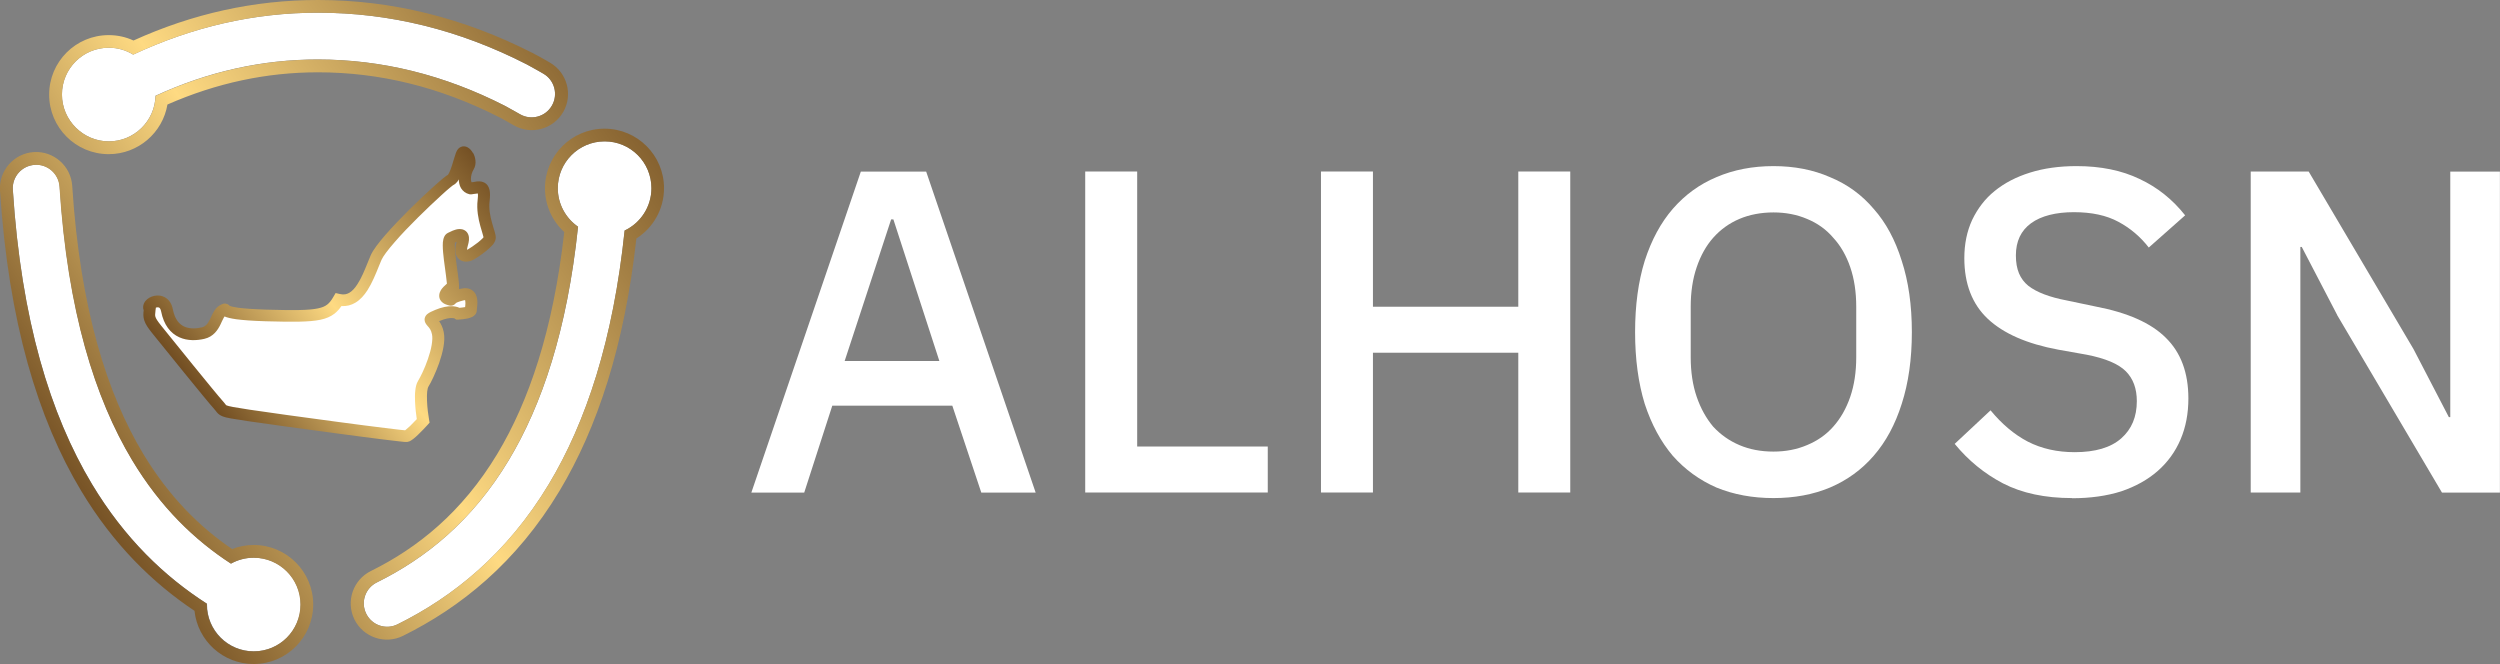 <?xml version="1.0" encoding="UTF-8"?><svg id="Layer_2" xmlns="http://www.w3.org/2000/svg" xmlns:xlink="http://www.w3.org/1999/xlink" viewBox="0 0 301.16 80"><rect x="0" y="0" width="301.16" height="80" fill="#808080" stroke="none"/><defs><style>.cls-1{fill:url(#linear-gradient);}.cls-1,.cls-2,.cls-3{fill-rule:evenodd;}.cls-1,.cls-2,.cls-3,.cls-4{stroke-width:0px;}.cls-2{fill:url(#linear-gradient-2);}.cls-3,.cls-4{fill:#fff;}</style><linearGradient id="linear-gradient" x1="64.12" y1="62.42" x2="24.15" y2="29.67" gradientTransform="translate(0 82) scale(1 -1)" gradientUnits="userSpaceOnUse"><stop offset="0" stop-color="#5a3612"/><stop offset=".57" stop-color="#feda82"/><stop offset="1" stop-color="#5a3612"/></linearGradient><linearGradient id="linear-gradient-2" x1="86.42" y1="80.3" x2=".98" y2="21.54" xlink:href="#linear-gradient"/></defs><g id="Layer_1-2"><path class="cls-4" d="m118.21,59.34l-3.49-10.47h-14.46l-3.38,10.47h-6.37l13.19-38.67h7.87l13.19,38.67h-6.54Zm-10.58-32.91h-.28l-5.6,17.06h11.41l-5.54-17.06Z"/><path class="cls-4" d="m130.73,59.34V20.66h6.26v33.13h15.73v5.54h-21.99Z"/><path class="cls-4" d="m182.9,42.49h-17.51v16.84h-6.26V20.66h6.26v16.29h17.51v-16.29h6.26v38.67h-6.26v-16.84Z"/><path class="cls-4" d="m213.64,60c-2.51,0-4.8-.42-6.87-1.27-2.03-.89-3.79-2.16-5.26-3.82-1.44-1.7-2.57-3.79-3.38-6.26-.77-2.51-1.16-5.39-1.16-8.64s.39-6.11,1.16-8.59c.81-2.51,1.94-4.6,3.38-6.26,1.48-1.7,3.23-2.97,5.26-3.82,2.07-.89,4.36-1.33,6.87-1.33s4.78.44,6.81,1.33c2.07.85,3.82,2.12,5.26,3.82,1.48,1.66,2.6,3.75,3.38,6.26.81,2.47,1.22,5.34,1.22,8.59s-.41,6.13-1.22,8.64c-.78,2.47-1.9,4.56-3.38,6.26-1.44,1.66-3.19,2.94-5.26,3.82-2.03.85-4.3,1.27-6.81,1.27Zm0-5.6c1.48,0,2.82-.26,4.04-.78,1.26-.52,2.31-1.26,3.16-2.22.89-1,1.57-2.2,2.05-3.6.48-1.4.72-2.99.72-4.76v-6.09c0-1.77-.24-3.36-.72-4.76-.48-1.4-1.16-2.59-2.05-3.55-.85-1-1.9-1.75-3.16-2.27-1.22-.52-2.57-.78-4.04-.78s-2.88.26-4.1.78c-1.22.52-2.27,1.27-3.16,2.27-.85.96-1.51,2.14-1.99,3.55-.48,1.4-.72,2.99-.72,4.76v6.09c0,1.77.24,3.36.72,4.76.48,1.4,1.15,2.6,1.99,3.6.89.96,1.94,1.7,3.16,2.22,1.22.52,2.58.78,4.1.78Z"/><path class="cls-4" d="m249.6,60c-3.25,0-6.02-.59-8.31-1.77-2.25-1.18-4.19-2.77-5.82-4.76l4.32-4.04c1.37,1.66,2.86,2.92,4.49,3.77,1.66.85,3.54,1.27,5.65,1.27,2.47,0,4.34-.55,5.6-1.66,1.26-1.11,1.88-2.6,1.88-4.49,0-1.51-.44-2.71-1.33-3.6-.89-.89-2.46-1.55-4.71-1.99l-3.43-.61c-3.77-.7-6.59-1.94-8.48-3.71-1.88-1.77-2.83-4.21-2.83-7.31,0-1.7.31-3.23.94-4.6.67-1.4,1.57-2.57,2.71-3.49,1.18-.96,2.6-1.7,4.27-2.22,1.66-.52,3.53-.78,5.6-.78,2.92,0,5.45.52,7.59,1.55,2.14,1,3.97,2.46,5.49,4.38l-4.38,3.88c-1-1.29-2.22-2.33-3.66-3.1-1.44-.78-3.23-1.16-5.37-1.16s-3.93.44-5.15,1.33c-1.22.89-1.83,2.18-1.83,3.88s.5,2.84,1.5,3.66c1,.78,2.55,1.37,4.65,1.77l3.43.72c3.88.74,6.7,1.99,8.48,3.77,1.81,1.77,2.72,4.21,2.72,7.31,0,1.81-.31,3.45-.94,4.93s-1.55,2.75-2.77,3.82c-1.18,1.03-2.64,1.85-4.38,2.44-1.74.55-3.71.83-5.93.83Z"/><path class="cls-4" d="m281.55,37.95l-4.27-8.2h-.17v29.58h-5.98V20.66h6.98l12.63,21.39,4.26,8.2h.17v-29.58h5.98v38.67h-6.98l-12.63-21.39Z"/><path class="cls-4" d="m18.9,39.69c-.98-1.22-.98-1.47-.86-2.45-.55-.73,1.71-1.77,2.08.12.56,2.91,2.75,3.12,4.34,2.75,1.59-.37,1.53-2.32,2.38-2.75.86-.43-1.34.43,5.2.61,6.54.18,7.64,0,8.74-1.9,2.57.61,3.61-2.93,4.52-5.07.92-2.14,8.31-9.05,8.99-9.35.67-.31,1.1-2.75,1.41-3.24.31-.49,1.22.86.73,1.65-.49.79-.73,2.38.31,2.63,1.04-.12,1.77-.55,1.53,1.47-.24,2.02.79,4.03.73,4.52-.06.49-1.71,1.65-2.26,1.96-.55.31-1.53.37-1.04-1.28.49-1.65-.79-.98-1.41-.67-.61.31.31,4.58.31,5.81-1.83,1.35-.49,1.53-.31,1.59.18.06-.12-.24,1.41-.61,1.53-.37,1.04,1.53,1.04,1.9,0,.29-1.02.41-1.53.43-.22-.18-1.03-.4-2.45.18-1.77.73-.37.37,0,2.14.37,1.77-1.16,5.14-1.77,6.11-.49.78-.2,3.3,0,4.46-.53.59-1.68,1.79-2.02,1.83-.43.06-15.41-1.96-19.01-2.51-3.61-.55-2.93-.49-3.67-1.28-.73-.79-6.42-7.83-7.4-9.05Z"/><path class="cls-1" d="m56.99,18.42c.26.47.49,1.31.05,2.02-.18.29-.32.75-.31,1.14,0,.19.04.3.07.35,0,.01.02.02.03.03.06,0,.11-.02.17-.03h.03c.11-.02.22-.04.34-.06.22-.03.58-.06.92.1.41.19.61.55.69.94.07.36.06.8,0,1.33-.11.87.06,1.77.28,2.56.07.27.14.5.21.72.03.11.07.22.1.32.04.15.08.3.11.43.02.12.06.3.03.49-.03.22-.13.4-.2.52-.08.13-.18.25-.29.35-.2.22-.46.44-.72.65-.51.41-1.09.8-1.41.98-.2.11-.45.21-.71.24-.26.04-.6.03-.92-.16-.34-.21-.53-.56-.59-.94-.05-.36,0-.78.14-1.24,0-.01,0-.02,0-.03-.07.03-.14.06-.21.1,0,.08-.02.18-.02.33,0,.42.05.98.13,1.61.05.41.11.82.16,1.23.03.22.06.43.09.63.07.57.14,1.11.14,1.47v.34c.07-.02.14-.04.22-.06.5-.12,1.01-.09,1.41.22.38.3.51.73.55,1.04.05.32.03.65,0,.89,0,.1-.02.2-.03.27,0,.02,0,.03,0,.05,0,.07-.01.1-.01.11,0,0,0,0,0,0,0,.52-.44.76-.56.82-.19.09-.4.15-.58.19-.37.08-.8.12-1.08.13h-.27s-.19-.14-.19-.14c0,0-.1-.05-.35-.05-.29,0-.75.06-1.39.33-.04.02-.08.03-.12.05.2.29.43.71.55,1.29.12.57.08,1.21-.03,1.83-.11.63-.3,1.29-.51,1.9-.43,1.22-.98,2.36-1.32,2.9-.03.05-.09.22-.13.56-.03.32-.04.7-.02,1.12.03.83.15,1.72.25,2.28l.06.34-.23.26c-.27.3-.7.76-1.12,1.16-.2.2-.42.39-.61.54-.1.07-.2.15-.3.21-.08.05-.24.13-.43.16-.09.01-.18,0-.21,0h0c-.05,0-.12,0-.19-.01-.14-.01-.33-.03-.56-.06-.46-.05-1.1-.13-1.86-.22-1.52-.19-3.55-.45-5.68-.74-4.25-.57-8.9-1.21-10.71-1.48-.9-.14-1.54-.24-2.01-.32-.46-.08-.8-.16-1.06-.27-.31-.13-.5-.28-.66-.48-.07-.09-.11-.14-.15-.19-.05-.07-.09-.12-.2-.24-.76-.82-6.46-7.88-7.43-9.09-.48-.6-.81-1.07-.96-1.54-.14-.43-.12-.82-.07-1.22-.06-.15-.08-.32-.06-.48.03-.27.15-.49.28-.65.26-.32.66-.53,1.06-.61.41-.09.9-.06,1.35.22.46.28.76.77.88,1.39.25,1.27.81,1.83,1.38,2.09.62.28,1.38.27,2.1.1.47-.11.72-.43.99-.97.04-.08.08-.17.13-.27.09-.2.2-.43.3-.6.16-.29.4-.64.81-.85.05-.02.08-.04.11-.06,0,0,0,0,.02,0,.02-.01.05-.03.07-.04.02,0,.04-.02.08-.03.03-.01.1-.04.19-.05.1-.01.25,0,.41.07.13.06.21.15.26.21.12.05.4.13,1.02.22.69.09,1.75.18,3.37.23,3.3.09,5.11.09,6.24-.15.54-.11.88-.27,1.13-.47.26-.2.48-.48.73-.92l.27-.46.52.12c.46.11.82.03,1.13-.15.34-.2.67-.55.98-1.04.49-.75.86-1.67,1.22-2.56.12-.31.25-.61.37-.9.28-.65.99-1.57,1.81-2.51.85-.97,1.89-2.06,2.92-3.08,1.03-1.02,2.06-1.99,2.87-2.72.41-.37.76-.68,1.04-.91.14-.12.26-.21.37-.29.08-.06.19-.14.29-.19,0,0,0-.01.02-.02.04-.05.08-.12.14-.24.11-.23.23-.54.34-.89.07-.22.13-.43.19-.63.04-.13.08-.25.12-.38.08-.27.19-.62.33-.84.13-.2.34-.38.63-.43.27-.04.5.04.64.13.28.16.49.43.62.68Zm-3.04,2.62s0,0,0,0c0,0,0,0,0,0Zm-1.43,17.18s0-.01,0,0c0,0,0,0,0,0Zm2.32-9.13s0,0,0,.02c0-.02,0-.02,0-.02Zm.46-7.51c-.06.11-.13.21-.21.31-.11.14-.27.3-.49.41,0,0-.03.02-.09.06-.08.06-.18.14-.31.25-.26.21-.6.51-.99.87-.79.72-1.8,1.67-2.82,2.68-1.02,1.01-2.04,2.07-2.85,3.01-.84.96-1.4,1.72-1.58,2.13-.1.23-.2.49-.32.77-.37.92-.82,2.03-1.38,2.9-.38.59-.85,1.14-1.46,1.5-.49.29-1.05.44-1.67.4-.23.34-.5.65-.83.91-.47.36-1.02.6-1.71.74-1.33.28-3.34.27-6.58.18-1.65-.05-2.77-.14-3.53-.24-.7-.1-1.14-.21-1.43-.34-.03.04-.06.09-.1.16-.08.14-.14.26-.21.42-.05.11-.11.24-.18.39-.31.63-.82,1.47-1.95,1.73-.87.2-1.99.27-3.01-.19-1.06-.48-1.87-1.48-2.19-3.12-.06-.32-.18-.42-.23-.45-.07-.04-.17-.06-.3-.03-.04,0-.07.02-.1.03h0s-.04.29-.04.29c-.06.51-.07.66-.01.83.06.19.22.47.72,1.09.99,1.24,6.65,8.24,7.36,9.01.15.16.3.36.37.45.01.02.02.03.03.04h0s.04.05.1.07c.11.05.33.1.78.19.44.08,1.07.18,1.97.32,1.8.27,6.44.92,10.68,1.48,2.12.28,4.15.55,5.66.73.76.09,1.39.17,1.84.22.23.02.4.04.53.05.01,0,.03,0,.04,0,.02-.02.05-.04.09-.07.14-.11.31-.26.5-.44.28-.27.57-.57.81-.83-.09-.59-.18-1.37-.21-2.12-.02-.46-.02-.92.03-1.33.04-.39.13-.83.34-1.17.27-.44.79-1.47,1.18-2.62.2-.57.36-1.15.45-1.68.09-.54.11-.98.04-1.3-.11-.54-.31-.76-.51-.98-.05-.06-.1-.11-.15-.18h0c-.05-.07-.21-.27-.23-.56-.02-.36.18-.59.32-.71.13-.11.29-.2.43-.27.15-.07.34-.16.56-.25.78-.32,1.43-.44,1.95-.43.35,0,.68.07.94.19.2-.02.44-.04.64-.08.02,0,.03,0,.04,0,0-.06.01-.12.02-.18.02-.21.03-.4,0-.55,0-.05-.02-.09-.02-.11-.04,0-.1,0-.2.03-.66.16-.87.29-.91.32h0s-.01.02-.02.03h0s-.16.2-.4.26c-.22.06-.4,0-.46-.02,0,0,.02,0-.07-.02-.06-.02-.15-.04-.24-.08-.16-.06-.48-.2-.68-.53-.24-.41-.14-.86.07-1.21.16-.25.4-.5.72-.77-.02-.25-.06-.57-.11-.95-.03-.19-.05-.4-.08-.61-.06-.41-.12-.85-.17-1.27-.08-.63-.14-1.27-.14-1.78,0-.25.01-.51.07-.73.04-.17.15-.57.54-.77.01,0,.03-.01.04-.02.14-.07.35-.17.56-.26.22-.09.52-.19.84-.19.16,0,.37.03.58.15.22.12.37.32.45.54.15.39.07.86-.06,1.3-.07.24-.1.4-.1.51.04-.01.07-.03.11-.05.23-.13.75-.47,1.22-.84.23-.19.43-.36.57-.51.04-.04.07-.08.09-.11-.02-.07-.04-.17-.08-.3-.02-.08-.05-.18-.08-.28-.07-.23-.15-.51-.23-.79-.23-.85-.46-1.96-.32-3.11.05-.4.05-.64.03-.79-.02,0-.03,0-.06,0-.08.01-.17.02-.29.04h-.02c-.12.02-.26.05-.41.06h-.12s-.12-.01-.12-.01c-.46-.11-.79-.38-1.01-.73-.2-.34-.26-.72-.27-1.06,0,0,0-.01,0-.02Zm3.02,6.91s0,0,0,0c0,0,0,0,0,0Zm-2.19,1.61s0,0,0,0c0,0,0,0,0,0Zm-.03,6.04s0,0,0,0c0,0,0,0,0,0Zm.15.78s0,0,0,0c0,0,0,0,0,0Zm-7.49,14.94s0,0,0,0c0,0,0,0,0,0Z"/><path class="cls-3" d="m18.73,11.55c-.08,3.04-2.57,5.48-5.63,5.48s-5.64-2.52-5.64-5.64,2.52-5.64,5.64-5.64c1.08,0,2.08.3,2.94.83,7.14-3.34,14.57-5.06,22.28-5.05,8.59,0,16.98,2.05,25.12,6.22h0s.33.18.33.18h0c.36.2.77.42,1.22.68h0s.45.26.45.26c1.35.77,1.82,2.5,1.04,3.85-.77,1.35-2.5,1.82-3.85,1.04l-.44-.25h0c-.41-.24-.76-.43-1.06-.59h0s-.29-.16-.29-.16c-7.38-3.77-14.9-5.59-22.55-5.6-6.72,0-13.24,1.46-19.58,4.38Zm50.89,15.75c-1.46-1.02-2.42-2.71-2.42-4.63,0-3.11,2.52-5.64,5.64-5.64s5.64,2.52,5.64,5.64c0,2.25-1.32,4.2-3.23,5.1-1.37,13.18-4.64,23.08-9.13,30.55-5.05,8.4-11.54,13.58-18.23,16.89-1.4.69-3.08.12-3.77-1.28-.69-1.39-.12-3.08,1.28-3.77,5.84-2.89,11.47-7.36,15.9-14.74,3.96-6.59,7.03-15.62,8.34-28.12ZM4.18,19.86c-1.55.1-2.73,1.44-2.63,2.99,1.01,15.68,4.51,27.1,9.54,35.47,3.93,6.55,8.74,11.14,13.85,14.41,0,.03,0,.06,0,.09,0,3.11,2.52,5.64,5.64,5.64s5.64-2.52,5.64-5.64-2.52-5.64-5.64-5.64c-.99,0-1.93.26-2.74.71-4.38-2.84-8.5-6.8-11.91-12.48-4.45-7.41-7.78-17.89-8.74-32.93-.1-1.55-1.44-2.73-2.99-2.63Z"/><path class="cls-2" d="m62.66,13.77l-.44-.25h0c-.41-.24-.76-.43-1.06-.59h0s-.29-.16-.29-.16c-7.38-3.77-14.9-5.59-22.55-5.6-6.72,0-13.24,1.46-19.58,4.38-.08,3.04-2.57,5.48-5.63,5.48s-5.64-2.52-5.64-5.64,2.52-5.64,5.64-5.64c1.08,0,2.08.3,2.94.83,7.14-3.34,14.57-5.06,22.28-5.05,8.59,0,16.98,2.05,25.12,6.22h0s.33.18.33.18h0c.36.2.77.42,1.22.68h0s.45.26.45.26c1.35.77,1.82,2.5,1.04,3.85-.77,1.35-2.5,1.82-3.85,1.04Zm-1.2,1.08l.44.25c2.09,1.2,4.75.47,5.95-1.61,1.2-2.09.47-4.75-1.61-5.95l-.45-.26h0c-.46-.27-.88-.5-1.26-.7h-.01s-.34-.19-.34-.19h-.01C55.78,2.12,47.15,0,38.31,0c-7.7,0-15.11,1.65-22.23,4.88-.91-.42-1.92-.65-2.99-.65-3.96,0-7.17,3.21-7.17,7.17s3.21,7.17,7.17,7.17c3.56,0,6.51-2.59,7.08-5.98,5.9-2.59,11.93-3.88,18.14-3.88,7.4,0,14.67,1.76,21.85,5.42,0,0,0,0,0,0l.27.14h0c.28.15.62.34,1.02.57,0,0,0,0,0,0h0Zm6.53,13.12c-1.43-1.31-2.34-3.2-2.34-5.3,0-3.96,3.21-7.17,7.17-7.17s7.17,3.21,7.17,7.17c0,2.55-1.33,4.79-3.33,6.06-1.43,12.96-4.72,22.83-9.25,30.39-5.22,8.69-11.94,14.05-18.87,17.48-2.16,1.07-4.77.18-5.84-1.97-1.07-2.16-.18-4.77,1.97-5.84,5.61-2.77,11-7.06,15.26-14.15,3.73-6.21,6.7-14.76,8.04-26.66Zm1.62-.67c-1.46-1.02-2.42-2.71-2.42-4.63,0-3.11,2.52-5.64,5.64-5.64s5.64,2.52,5.64,5.64c0,2.25-1.32,4.2-3.23,5.1-1.37,13.18-4.64,23.08-9.13,30.55-5.05,8.4-11.54,13.58-18.23,16.89-1.4.69-3.08.12-3.77-1.28-.69-1.39-.12-3.08,1.28-3.77,5.84-2.89,11.47-7.36,15.9-14.74,3.96-6.59,7.03-15.62,8.34-28.12ZM0,22.95c-.15-2.4,1.67-4.47,4.07-4.63,2.4-.15,4.47,1.67,4.63,4.07.95,14.86,4.24,25.09,8.53,32.24,3.1,5.16,6.79,8.83,10.73,11.51.81-.31,1.69-.49,2.6-.49,3.96,0,7.17,3.21,7.17,7.17s-3.21,7.17-7.17,7.17c-3.7,0-6.75-2.81-7.13-6.41-5.04-3.36-9.78-8-13.67-14.48C4.58,50.48,1.03,38.8,0,22.95Zm24.92,49.78c-5.1-3.27-9.91-7.86-13.85-14.41C6.05,49.95,2.55,38.53,1.54,22.85c-.1-1.55,1.08-2.89,2.63-2.99,1.55-.1,2.89,1.08,2.99,2.63.97,15.04,4.3,25.52,8.74,32.93,3.41,5.68,7.53,9.64,11.91,12.48.81-.45,1.74-.71,2.74-.71,3.11,0,5.64,2.52,5.64,5.64s-2.52,5.64-5.64,5.64-5.64-2.52-5.64-5.64c0-.03,0-.06,0-.09Z"/></g></svg>